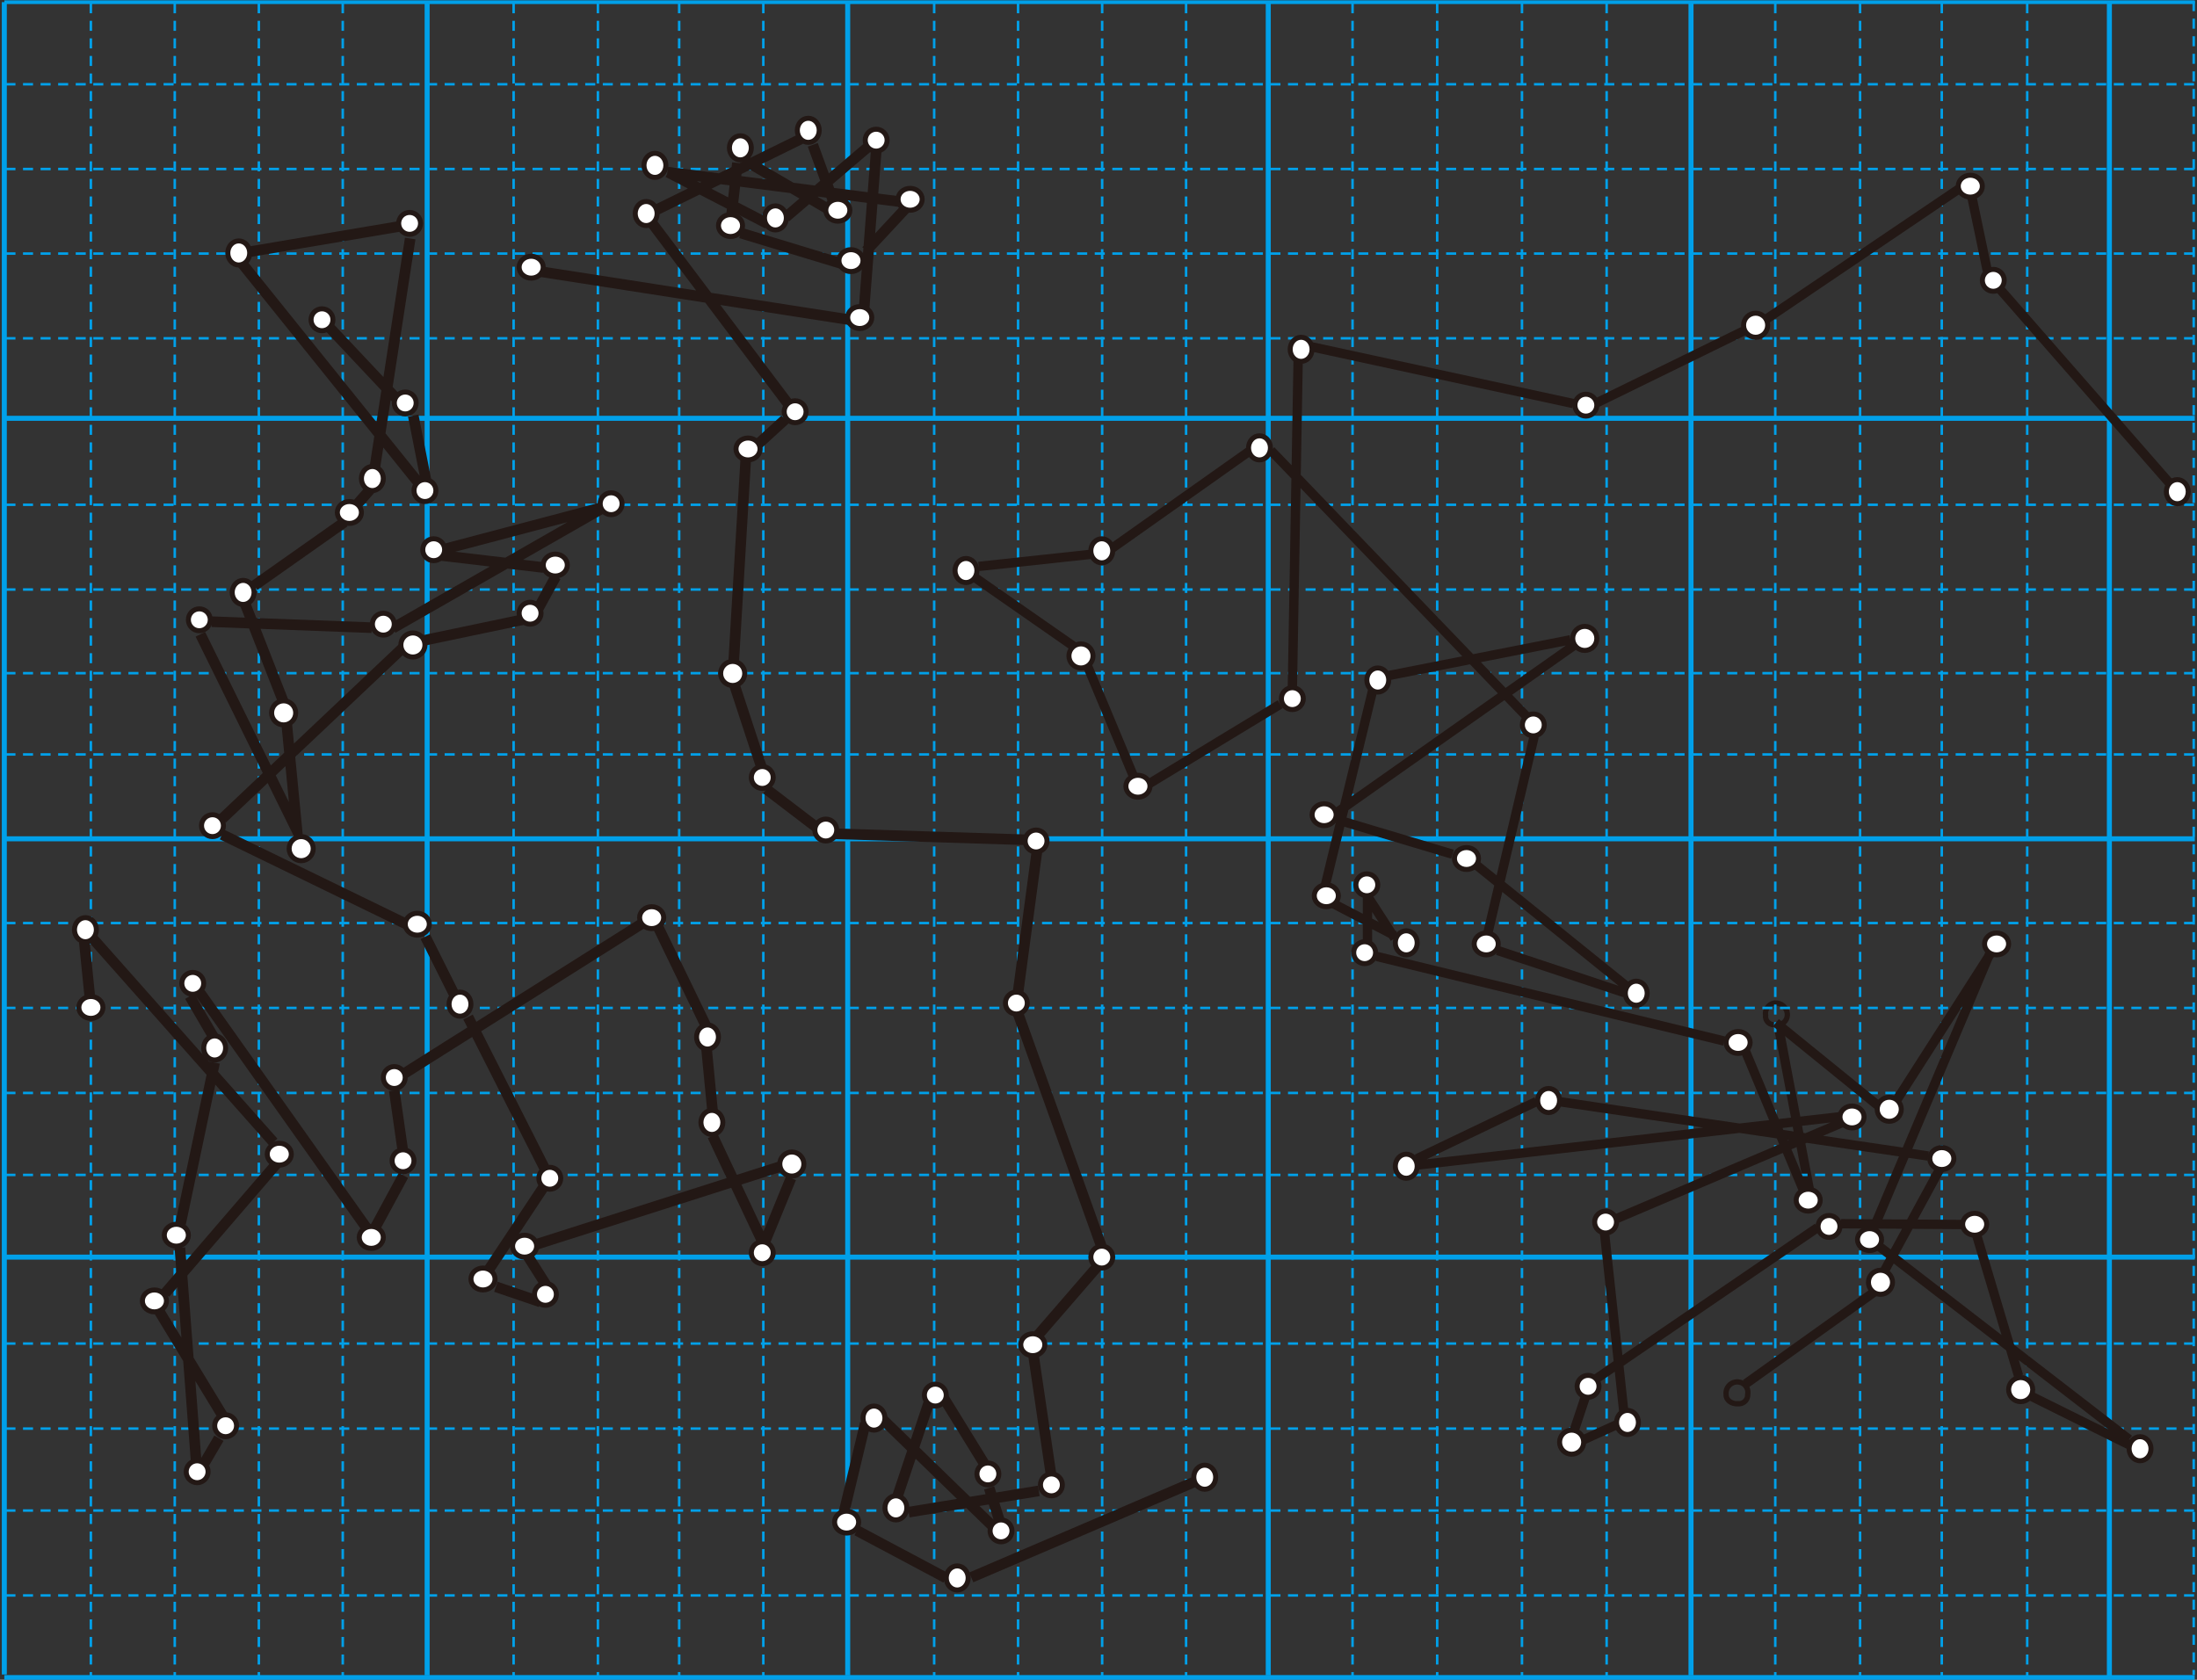 <svg width="1003" height="767" xmlns="http://www.w3.org/2000/svg" xmlns:xlink="http://www.w3.org/1999/xlink" xml:space="preserve" overflow="hidden"><rect width="100%" height="100%" fill="#333333" stroke="none"/><g transform="translate(-1644 -845)"><path d="M2450.05 1308.63C2449.58 1306.01 2451.33 1303.51 2453.96 1303.03 2454.07 1303.01 2454.18 1303 2454.29 1302.98 2457.25 1302.81 2459.79 1305.06 2459.97 1308.01 2459.98 1308.22 2459.98 1308.43 2459.97 1308.63 2459.83 1311.17 2457.65 1313.11 2455.1 1312.97 2454.83 1312.95 2454.56 1312.91 2454.29 1312.85 2452.22 1313.12 2450.32 1311.66 2450.05 1309.6 2450.01 1309.28 2450.01 1308.95 2450.05 1308.63Z" stroke="#231815" stroke-width="2.427" stroke-miterlimit="8" fill="none" fill-rule="evenodd"/><path d="M2432.01 1481.7C2431.7 1478.86 2433.73 1476.32 2436.54 1476.01 2436.92 1475.96 2437.29 1475.96 2437.66 1476.01 2440.27 1476.25 2442.2 1478.58 2441.95 1481.21 2441.94 1481.37 2441.92 1481.53 2441.88 1481.7 2442.01 1483.91 2440.33 1485.82 2438.13 1485.95 2437.97 1485.96 2437.82 1485.96 2437.66 1485.95 2434.19 1486.25 2431.85 1483.97 2432.01 1481.7Z" stroke="#231815" stroke-width="2.427" stroke-miterlimit="8" fill="none" fill-rule="evenodd"/><path d="M2456 1314 2470 1388" stroke="#231815" stroke-width="4.266" stroke-miterlimit="8" fill="none" fill-rule="evenodd"/><path d="M1645.97 845.975 1645.97 1609.58M1645.97 1610.98 2645.98 1610.98" stroke="#00A0E9" stroke-width="2.292" stroke-miterlimit="8" fill="none" fill-rule="evenodd"/><path d="M2607 846 2607 1610.27" stroke="#00A0E9" stroke-width="2.292" stroke-miterlimit="8" fill="none" fill-rule="evenodd"/><path d="M1646 846 2646 846" stroke="#00A0E9" stroke-width="1.692" stroke-miterlimit="8" fill="none" fill-rule="evenodd"/><path d="M1646.48 999.476 2646.48 999.476M1646.48 960.784 2646.48 960.784M1646.48 922.167 2646.48 922.167M1646.48 883.475 2646.48 883.475" stroke="#00A0E9" stroke-width="1.146" stroke-miterlimit="8" stroke-dasharray="4.583 3.438" fill="none" fill-rule="evenodd"/><path d="M1646 1036 2646 1036" stroke="#00A0E9" stroke-width="2.292" stroke-miterlimit="8" fill="none" fill-rule="evenodd"/><path d="M1646.48 1189.48 2646.48 1189.48M1646.48 1152.38 2646.48 1152.38M1646.48 1114.18 2646.48 1114.18M1646.48 1075.48 2646.48 1075.48" stroke="#00A0E9" stroke-width="1.146" stroke-miterlimit="8" stroke-dasharray="4.583 3.438" fill="none" fill-rule="evenodd"/><path d="M1646.48 1381.48 2646.48 1381.48M1646.48 1344.05 2646.48 1344.05M1646.48 1305.23 2646.48 1305.23M1646.48 1266.47 2646.48 1266.47" stroke="#00A0E9" stroke-width="1.146" stroke-miterlimit="8" stroke-dasharray="4.583 3.438" fill="none" fill-rule="evenodd"/><path d="M1646 1419 2646 1419" stroke="#00A0E9" stroke-width="2.292" stroke-miterlimit="8" fill="none" fill-rule="evenodd"/><path d="M1646.48 1573.48 2646.48 1573.48M1646.48 1534.72 2646.48 1534.72M1646.48 1497.3 2646.48 1497.3M1646.48 1458.47 2646.48 1458.47" stroke="#00A0E9" stroke-width="1.146" stroke-miterlimit="8" stroke-dasharray="4.583 3.438" fill="none" fill-rule="evenodd"/><path d="M1800.48 846.475 1800.48 1610.48M1762.17 846.475 1762.17 1610.48M1723.78 846.475 1723.78 1610.48M1685.48 846.475 1685.48 1610.48" stroke="#00A0E9" stroke-width="1.146" stroke-miterlimit="8" stroke-dasharray="4.583 3.438" fill="none" fill-rule="evenodd"/><path d="M1992.48 846.475 1992.48 1610.48M1954.06 846.475 1954.06 1610.48M1916.96 846.475 1916.96 1610.48M1878.48 846.475 1878.48 1610.48" stroke="#00A0E9" stroke-width="1.146" stroke-miterlimit="8" stroke-dasharray="4.583 3.438" fill="none" fill-rule="evenodd"/><path d="M2185.48 846.475 2185.48 1610.48M2147.17 846.475 2147.17 1610.48M2108.78 846.475 2108.78 1610.48M2070.48 846.475 2070.48 1610.48" stroke="#00A0E9" stroke-width="1.146" stroke-miterlimit="8" stroke-dasharray="4.583 3.438" fill="none" fill-rule="evenodd"/><path d="M2377.48 846.475 2377.48 1610.48M2338.83 846.475 2338.83 1610.48M2300.12 846.475 2300.12 1610.48M2261.48 846.475 2261.48 1610.48" stroke="#00A0E9" stroke-width="1.146" stroke-miterlimit="8" stroke-dasharray="4.583 3.438" fill="none" fill-rule="evenodd"/><path d="M2569.48 846.475 2569.48 1610.48M2530.48 846.475 2530.48 1610.48M2493.18 846.475 2493.18 1610.48M2454.47 846.475 2454.47 1610.48" stroke="#00A0E9" stroke-width="1.146" stroke-miterlimit="8" stroke-dasharray="4.583 3.438" fill="none" fill-rule="evenodd"/><path d="M2645.5 845.5 2645.5 1609.77" stroke="#00A0E9" stroke-width="1.146" stroke-miterlimit="8" stroke-dasharray="4.583 3.438" fill="none" fill-rule="evenodd"/><path d="M1839 846 1839 1610" stroke="#00A0E9" stroke-width="2.292" stroke-miterlimit="8" fill="none" fill-rule="evenodd"/><path d="M2031 846 2031 1610" stroke="#00A0E9" stroke-width="2.292" stroke-miterlimit="8" fill="none" fill-rule="evenodd"/><path d="M2223 846 2223 1610" stroke="#00A0E9" stroke-width="2.292" stroke-miterlimit="8" fill="none" fill-rule="evenodd"/><path d="M2416 846 2416 1610" stroke="#00A0E9" stroke-width="2.292" stroke-miterlimit="8" fill="none" fill-rule="evenodd"/><path d="M1646 1228 2646 1228" stroke="#00A0E9" stroke-width="2.292" stroke-miterlimit="8" fill="none" fill-rule="evenodd"/><path d="M1966.54 1313.92 1943.16 1265.62M1969.33 1352.58 1966.54 1323.57M1992.71 1413.26 1969.33 1363.63M2005.13 1382.92 1992.71 1413.26M1886.99 1413.78 2001.02 1377.4M1890.74 1439.48 1870.38 1432.55M1885.08 1418.71 1895.15 1434.62M1892.43 1386.6 1865.53 1427.18M1857.66 1309.36 1893.46 1380.12M1838.18 1272.69 1852 1300.3M1745.4 1226.07 1831.12 1267.75M1823.33 1131.82 1919.71 1076.66M1883.9 1127.69 1836.05 1137.71M1897.73 1108.25 1889.42 1123.42M1845.31 1098.61 1892.14 1104.13M1919.63 1076.52 1844.35 1096.4M1828.77 1139.99 1745.4 1218.86M1735.48 1134.62 1779.59 1224.23 1774.81 1174.6M1740.69 1128.87 1813.7 1131.6M1755.84 1120.55 1773.48 1165.69M1801.27 1083.36 1760.1 1112.38M1813.26 1068.2 1806.79 1075.56M1831.27 953.91 1815.09 1058.7M1753.12 960.758 1826.27 948.387M1835.02 1065.4 1753.12 963.556M1832.66 1034.76 1838.47 1064.22M1793.48 993.527 1824.58 1026.59M1984.47 1054.57 1978.96 1146.99M2002.41 1036.53 1989.99 1047.87M1941.76 946.988 2005.13 1031.16M2057.48 937.415 1948.67 923.571M2039.46 959.506 2057.4 940.213M1982.19 951.406 2027.77 965.25M1980.65 919.374 1977.86 944.19M2025.13 938.814 2015.06 911.126M1983.52 917.975 2021.38 940.066M2009.54 908.475 1942.06 941.612M1994.4 947.135 1948.97 923.645M2041.23 911.274 2002.71 944.19M2038.51 985.574 2044.02 913.851M1891.11 969.079 2032.99 991.17" stroke="#231815" stroke-width="4.854" stroke-miterlimit="8" fill="none" fill-rule="evenodd"/><path d="M2058.84 1535.46 2118.25 1525.75M2069 1482.56 2053.17 1529.87M2093.29 1513.24 2074.15 1482.19M2101.24 1542.37 2095.57 1524.35M2044.7 1490.87 2097.71 1542.37M2029.09 1536.34 2039.03 1494.84M2075.84 1565.48 2035.2 1543.84M2190.48 1521.11 2087.4 1565.25M2115.67 1462.77 2124.21 1520.89M2144.83 1423.48 2117.96 1454.53M2108.61 1307.38 2146.82 1414.06M2117.37 1233.95 2108.83 1297.66M2025.41 1225.71 2111.7 1228.43M1993.9 1205.33 2016.65 1222.69M1978.88 1156.47 1991.62 1195.25M1682.48 1275 1685.27 1302.74M1768.84 1366.53 1685.27 1272.28M1719.36 1435.54 1773.03 1373.15M1746.16 1492.27 1716.71 1443.78M1737.32 1513.02 1743.95 1501.69M1726.13 1414.72 1733.5 1511.62M1741.96 1330.18 1726.43 1403.76M1730.62 1299.87 1741.96 1319.3M1813.01 1408.03 1735.41 1298.47M1828.18 1381.69 1815.44 1405.23M1823.98 1342.91 1828.18 1372.34M1938.61 1265.73 1828.18 1335.41" stroke="#231815" stroke-width="4.854" stroke-miterlimit="8" fill="none" fill-rule="evenodd"/><path d="M2502.26 1350.53 2454.75 1311.96M2552.8 1280.3 2508.6 1349.35M2498.88 1407.07 2552.43 1280.3M2616.01 1502.25 2502.12 1414.28M2569.67 1481.71 2616.6 1504.98M2546.25 1408.47 2565.55 1473.25M2484.51 1403.76 2541.6 1404.12M2440.09 1323.15 2467.71 1389.4M2355.96 1348.03 2524.29 1372.84M2503.59 1426.58 2529.82 1378.36M2440.97 1476.85 2499.91 1434.75M2372.24 1474.87 2473.75 1405.52M2362.59 1498.35 2368.11 1481.79M2381.96 1495.55 2366.78 1502.47M2376.44 1407.29 2385.5 1491.28M2485.17 1357.53 2381.37 1401.69M2291.64 1376.89 2484.88 1354.8M2345.42 1347.96 2290.83 1374.09M2327.67 1278.98 2385.64 1298.27M2272.49 1281.7 2431.17 1320.35M2268.29 1254.1 2268.29 1276.18M2280.74 1273.46 2268.29 1254.17M2252.45 1257.48 2280.74 1272.21M2271.24 1157.81 2249.13 1248.87M2344.39 1181.29 2322.29 1275.08M2315.36 1237.83 2387.12 1295.76M2256.43 1219.87 2307.11 1235.03M2362.29 1139.92 2254.66 1215.75M2276.76 1153.69 2360.97 1137.13M2167.73 1203.38 2228.43 1166.57M2140.03 1148.02 2162.13 1201.02M2088.98 1108.64 2134.5 1140.36M2224.23 1050.7 2341.3 1172.53M2149.75 1096.71 2216.06 1049.82M2090.82 1103.63 2141.87 1098.11M2236.68 1007.2 2233.96 1161.79M2362.29 1029.28 2242.21 1003.22M2442.37 994.976 2371.94 1029.43M2540.2 929.975 2450.47 990.633M2551.25 968.549 2544.33 935.422M2635.98 1067.34 2555.68 975.469" stroke="#231815" stroke-width="4.266" stroke-miterlimit="8" fill="none" fill-rule="evenodd"/><path d="M2538 930C2538 927.239 2540.46 925 2543.5 925 2546.54 925 2549 927.239 2549 930 2549 932.761 2546.54 935 2543.5 935 2540.46 935 2538 932.761 2538 930Z" stroke="#231815" stroke-width="2.292" stroke-miterlimit="8" fill="#FFFFFF" fill-rule="evenodd"/><path d="M2440 993.5C2440 990.462 2442.46 988 2445.5 988 2448.54 988 2451 990.462 2451 993.5 2451 996.537 2448.54 999 2445.5 999 2442.46 999 2440 996.537 2440 993.5Z" stroke="#231815" stroke-width="2.292" stroke-miterlimit="8" fill="#FFFFFF" fill-rule="evenodd"/><path d="M2363 1030C2363 1027.24 2365.24 1025 2368 1025 2370.76 1025 2373 1027.24 2373 1030 2373 1032.76 2370.76 1035 2368 1035 2365.24 1035 2363 1032.76 2363 1030Z" stroke="#231815" stroke-width="2.292" stroke-miterlimit="8" fill="#FFFFFF" fill-rule="evenodd"/><path d="M2233 1004.5C2233 1001.46 2235.24 999 2238 999 2240.76 999 2243 1001.46 2243 1004.5 2243 1007.54 2240.76 1010 2238 1010 2235.24 1010 2233 1007.54 2233 1004.5Z" stroke="#231815" stroke-width="2.292" stroke-miterlimit="8" fill="#FFFFFF" fill-rule="evenodd"/><path d="M2229 1164C2229 1161.24 2231.24 1159 2234 1159 2236.76 1159 2239 1161.24 2239 1164 2239 1166.76 2236.76 1169 2234 1169 2231.24 1169 2229 1166.76 2229 1164Z" stroke="#231815" stroke-width="2.292" stroke-miterlimit="8" fill="#FFFFFF" fill-rule="evenodd"/><path d="M2158 1204C2158 1201.24 2160.46 1199 2163.5 1199 2166.54 1199 2169 1201.24 2169 1204 2169 1206.76 2166.54 1209 2163.5 1209 2160.46 1209 2158 1206.76 2158 1204Z" stroke="#231815" stroke-width="2.292" stroke-miterlimit="8" fill="#FFFFFF" fill-rule="evenodd"/><path d="M2132 1144.5C2132 1141.46 2134.46 1139 2137.5 1139 2140.54 1139 2143 1141.46 2143 1144.5 2143 1147.54 2140.54 1150 2137.5 1150 2134.46 1150 2132 1147.54 2132 1144.5Z" stroke="#231815" stroke-width="2.292" stroke-miterlimit="8" fill="#FFFFFF" fill-rule="evenodd"/><path d="M2142 1096.5C2142 1093.46 2144.24 1091 2147 1091 2149.76 1091 2152 1093.46 2152 1096.5 2152 1099.54 2149.76 1102 2147 1102 2144.24 1102 2142 1099.54 2142 1096.5Z" stroke="#231815" stroke-width="2.292" stroke-miterlimit="8" fill="#FFFFFF" fill-rule="evenodd"/><path d="M2080 1105.5C2080 1102.46 2082.24 1100 2085 1100 2087.76 1100 2090 1102.46 2090 1105.5 2090 1108.54 2087.76 1111 2085 1111 2082.24 1111 2080 1108.54 2080 1105.5Z" stroke="#231815" stroke-width="2.292" stroke-miterlimit="8" fill="#FFFFFF" fill-rule="evenodd"/><path d="M2214 1049.5C2214 1046.46 2216.24 1044 2219 1044 2221.76 1044 2224 1046.46 2224 1049.5 2224 1052.54 2221.76 1055 2219 1055 2216.24 1055 2214 1052.54 2214 1049.5Z" stroke="#231815" stroke-width="2.292" stroke-miterlimit="8" fill="#FFFFFF" fill-rule="evenodd"/><path d="M2362 1136.5C2362 1133.46 2364.46 1131 2367.5 1131 2370.54 1131 2373 1133.46 2373 1136.5 2373 1139.54 2370.54 1142 2367.5 1142 2364.46 1142 2362 1139.54 2362 1136.5Z" stroke="#231815" stroke-width="2.292" stroke-miterlimit="8" fill="#FFFFFF" fill-rule="evenodd"/><path d="M2243 1217C2243 1214.24 2245.46 1212 2248.5 1212 2251.54 1212 2254 1214.24 2254 1217 2254 1219.76 2251.54 1222 2248.5 1222 2245.46 1222 2243 1219.76 2243 1217Z" stroke="#231815" stroke-width="2.292" stroke-miterlimit="8" fill="#FFFFFF" fill-rule="evenodd"/><path d="M2308 1237C2308 1234.24 2310.46 1232 2313.5 1232 2316.54 1232 2319 1234.24 2319 1237 2319 1239.76 2316.54 1242 2313.5 1242 2310.46 1242 2308 1239.76 2308 1237Z" stroke="#231815" stroke-width="2.292" stroke-miterlimit="8" fill="#FFFFFF" fill-rule="evenodd"/><path d="M2386 1298.5C2386 1295.46 2388.24 1293 2391 1293 2393.76 1293 2396 1295.46 2396 1298.5 2396 1301.54 2393.76 1304 2391 1304 2388.24 1304 2386 1301.54 2386 1298.5Z" stroke="#231815" stroke-width="2.292" stroke-miterlimit="8" fill="#FFFFFF" fill-rule="evenodd"/><path d="M2317 1276C2317 1273.24 2319.46 1271 2322.5 1271 2325.54 1271 2328 1273.24 2328 1276 2328 1278.76 2325.54 1281 2322.5 1281 2319.46 1281 2317 1278.76 2317 1276Z" stroke="#231815" stroke-width="2.292" stroke-miterlimit="8" fill="#FFFFFF" fill-rule="evenodd"/><path d="M2339 1176C2339 1173.24 2341.24 1171 2344 1171 2346.76 1171 2349 1173.24 2349 1176 2349 1178.76 2346.76 1181 2344 1181 2341.24 1181 2339 1178.76 2339 1176Z" stroke="#231815" stroke-width="2.292" stroke-miterlimit="8" fill="#FFFFFF" fill-rule="evenodd"/><path d="M2244 1254C2244 1251.24 2246.46 1249 2249.5 1249 2252.54 1249 2255 1251.24 2255 1254 2255 1256.76 2252.54 1259 2249.5 1259 2246.46 1259 2244 1256.76 2244 1254Z" stroke="#231815" stroke-width="2.292" stroke-miterlimit="8" fill="#FFFFFF" fill-rule="evenodd"/><path d="M2262 1280C2262 1277.24 2264.24 1275 2267 1275 2269.76 1275 2272 1277.24 2272 1280 2272 1282.76 2269.76 1285 2267 1285 2264.24 1285 2262 1282.76 2262 1280Z" stroke="#231815" stroke-width="2.292" stroke-miterlimit="8" fill="#FFFFFF" fill-rule="evenodd"/><path d="M2432 1321C2432 1318.24 2434.46 1316 2437.5 1316 2440.54 1316 2443 1318.24 2443 1321 2443 1323.76 2440.54 1326 2437.5 1326 2434.46 1326 2432 1323.76 2432 1321Z" stroke="#231815" stroke-width="2.292" stroke-miterlimit="8" fill="#FFFFFF" fill-rule="evenodd"/><path d="M2281 1275.5C2281 1272.46 2283.24 1270 2286 1270 2288.76 1270 2291 1272.46 2291 1275.5 2291 1278.54 2288.76 1281 2286 1281 2283.24 1281 2281 1278.54 2281 1275.5Z" stroke="#231815" stroke-width="2.292" stroke-miterlimit="8" fill="#FFFFFF" fill-rule="evenodd"/><path d="M2263 1249C2263 1246.24 2265.24 1244 2268 1244 2270.76 1244 2273 1246.24 2273 1249 2273 1251.76 2270.76 1254 2268 1254 2265.24 1254 2263 1251.76 2263 1249Z" stroke="#231815" stroke-width="2.292" stroke-miterlimit="8" fill="#FFFFFF" fill-rule="evenodd"/><path d="M2501 1351.5C2501 1348.46 2503.46 1346 2506.5 1346 2509.54 1346 2512 1348.46 2512 1351.5 2512 1354.54 2509.54 1357 2506.5 1357 2503.46 1357 2501 1354.54 2501 1351.5Z" stroke="#231815" stroke-width="2.292" stroke-miterlimit="8" fill="#FFFFFF" fill-rule="evenodd"/><path d="M2525 1374C2525 1371.24 2527.46 1369 2530.5 1369 2533.54 1369 2536 1371.24 2536 1374 2536 1376.76 2533.54 1379 2530.5 1379 2527.46 1379 2525 1376.76 2525 1374Z" stroke="#231815" stroke-width="2.292" stroke-miterlimit="8" fill="#FFFFFF" fill-rule="evenodd"/><path d="M2346 1347.5C2346 1344.46 2348.24 1342 2351 1342 2353.76 1342 2356 1344.46 2356 1347.5 2356 1350.54 2353.76 1353 2351 1353 2348.24 1353 2346 1350.54 2346 1347.5Z" stroke="#231815" stroke-width="2.292" stroke-miterlimit="8" fill="#FFFFFF" fill-rule="evenodd"/><path d="M2281 1377.5C2281 1374.46 2283.24 1372 2286 1372 2288.76 1372 2291 1374.46 2291 1377.5 2291 1380.54 2288.76 1383 2286 1383 2283.24 1383 2281 1380.54 2281 1377.5Z" stroke="#231815" stroke-width="2.292" stroke-miterlimit="8" fill="#FFFFFF" fill-rule="evenodd"/><path d="M2372 1403C2372 1400.24 2374.24 1398 2377 1398 2379.76 1398 2382 1400.24 2382 1403 2382 1405.76 2379.76 1408 2377 1408 2374.24 1408 2372 1405.76 2372 1403Z" stroke="#231815" stroke-width="2.292" stroke-miterlimit="8" fill="#FFFFFF" fill-rule="evenodd"/><path d="M2382 1494.5C2382 1491.46 2384.24 1489 2387 1489 2389.76 1489 2392 1491.46 2392 1494.5 2392 1497.54 2389.76 1500 2387 1500 2384.24 1500 2382 1497.54 2382 1494.5Z" stroke="#231815" stroke-width="2.292" stroke-miterlimit="8" fill="#FFFFFF" fill-rule="evenodd"/><path d="M2356 1503.5C2356 1500.46 2358.46 1498 2361.5 1498 2364.54 1498 2367 1500.46 2367 1503.5 2367 1506.54 2364.54 1509 2361.5 1509 2358.46 1509 2356 1506.54 2356 1503.5Z" stroke="#231815" stroke-width="2.292" stroke-miterlimit="8" fill="#FFFFFF" fill-rule="evenodd"/><path d="M2364 1478C2364 1475.24 2366.24 1473 2369 1473 2371.76 1473 2374 1475.24 2374 1478 2374 1480.76 2371.76 1483 2369 1483 2366.24 1483 2364 1480.76 2364 1478Z" stroke="#231815" stroke-width="2.292" stroke-miterlimit="8" fill="#FFFFFF" fill-rule="evenodd"/><path d="M2474 1405C2474 1402.24 2476.24 1400 2479 1400 2481.76 1400 2484 1402.24 2484 1405 2484 1407.76 2481.76 1410 2479 1410 2476.24 1410 2474 1407.76 2474 1405Z" stroke="#231815" stroke-width="2.292" stroke-miterlimit="8" fill="#FFFFFF" fill-rule="evenodd"/><path d="M2540 1404C2540 1401.24 2542.46 1399 2545.5 1399 2548.54 1399 2551 1401.24 2551 1404 2551 1406.76 2548.54 1409 2545.5 1409 2542.46 1409 2540 1406.76 2540 1404Z" stroke="#231815" stroke-width="2.292" stroke-miterlimit="8" fill="#FFFFFF" fill-rule="evenodd"/><path d="M2561 1479.5C2561 1476.46 2563.46 1474 2566.5 1474 2569.54 1474 2572 1476.46 2572 1479.5 2572 1482.54 2569.54 1485 2566.5 1485 2563.46 1485 2561 1482.54 2561 1479.5Z" stroke="#231815" stroke-width="2.292" stroke-miterlimit="8" fill="#FFFFFF" fill-rule="evenodd"/><path d="M2616 1506.5C2616 1503.46 2618.24 1501 2621 1501 2623.76 1501 2626 1503.46 2626 1506.5 2626 1509.54 2623.76 1512 2621 1512 2618.24 1512 2616 1509.54 2616 1506.5Z" stroke="#231815" stroke-width="2.292" stroke-miterlimit="8" fill="#FFFFFF" fill-rule="evenodd"/><path d="M2492 1411C2492 1408.24 2494.46 1406 2497.5 1406 2500.54 1406 2503 1408.24 2503 1411 2503 1413.76 2500.54 1416 2497.5 1416 2494.46 1416 2492 1413.76 2492 1411Z" stroke="#231815" stroke-width="2.292" stroke-miterlimit="8" fill="#FFFFFF" fill-rule="evenodd"/><path d="M2550 1276C2550 1273.24 2552.46 1271 2555.5 1271 2558.54 1271 2561 1273.24 2561 1276 2561 1278.76 2558.54 1281 2555.5 1281 2552.46 1281 2550 1278.76 2550 1276Z" stroke="#231815" stroke-width="2.292" stroke-miterlimit="8" fill="#FFFFFF" fill-rule="evenodd"/><path d="M2497 1430.5C2497 1427.46 2499.46 1425 2502.5 1425 2505.54 1425 2508 1427.46 2508 1430.5 2508 1433.54 2505.54 1436 2502.5 1436 2499.46 1436 2497 1433.54 2497 1430.5Z" stroke="#231815" stroke-width="2.292" stroke-miterlimit="8" fill="#FFFFFF" fill-rule="evenodd"/><path d="M2549 973C2549 970.239 2551.24 968 2554 968 2556.76 968 2559 970.239 2559 973 2559 975.761 2556.76 978 2554 978 2551.24 978 2549 975.761 2549 973Z" stroke="#231815" stroke-width="2.292" stroke-miterlimit="8" fill="#FFFFFF" fill-rule="evenodd"/><path d="M2633 1069.5C2633 1066.46 2635.24 1064 2638 1064 2640.76 1064 2643 1066.46 2643 1069.5 2643 1072.54 2640.76 1075 2638 1075 2635.24 1075 2633 1072.54 2633 1069.5Z" stroke="#231815" stroke-width="2.292" stroke-miterlimit="8" fill="#FFFFFF" fill-rule="evenodd"/><path d="M2039 909C2039 906.239 2041.24 904 2044 904 2046.76 904 2049 906.239 2049 909 2049 911.761 2046.76 914 2044 914 2041.24 914 2039 911.761 2039 909Z" stroke="#231815" stroke-width="2.292" stroke-miterlimit="8" fill="#FFFFFF" fill-rule="evenodd"/><path d="M2054 936C2054 933.238 2056.46 931 2059.5 931 2062.54 931 2065 933.238 2065 936 2065 938.761 2062.54 941 2059.5 941 2056.46 941 2054 938.761 2054 936Z" stroke="#231815" stroke-width="2.292" stroke-miterlimit="8" fill="#FFFFFF" fill-rule="evenodd"/><path d="M2008 904.5C2008 901.462 2010.24 899 2013 899 2015.76 899 2018 901.462 2018 904.5 2018 907.537 2015.76 910 2013 910 2010.24 910 2008 907.537 2008 904.5Z" stroke="#231815" stroke-width="2.292" stroke-miterlimit="8" fill="#FFFFFF" fill-rule="evenodd"/><path d="M2021 941C2021 938.239 2023.46 936 2026.5 936 2029.54 936 2032 938.239 2032 941 2032 943.761 2029.54 946 2026.5 946 2023.46 946 2021 943.761 2021 941Z" stroke="#231815" stroke-width="2.292" stroke-miterlimit="8" fill="#FFFFFF" fill-rule="evenodd"/><path d="M1977 912.5C1977 909.463 1979.24 907 1982 907 1984.76 907 1987 909.463 1987 912.5 1987 915.538 1984.76 918 1982 918 1979.24 918 1977 915.538 1977 912.5Z" stroke="#231815" stroke-width="2.292" stroke-miterlimit="8" fill="#FFFFFF" fill-rule="evenodd"/><path d="M1972 948C1972 945.238 1974.46 943 1977.5 943 1980.54 943 1983 945.238 1983 948 1983 950.761 1980.54 953 1977.5 953 1974.46 953 1972 950.761 1972 948Z" stroke="#231815" stroke-width="2.292" stroke-miterlimit="8" fill="#FFFFFF" fill-rule="evenodd"/><path d="M1993 944.5C1993 941.463 1995.24 939 1998 939 2000.76 939 2003 941.463 2003 944.5 2003 947.538 2000.76 950 1998 950 1995.24 950 1993 947.538 1993 944.5Z" stroke="#231815" stroke-width="2.292" stroke-miterlimit="8" fill="#FFFFFF" fill-rule="evenodd"/><path d="M2031 990C2031 987.238 2033.46 985 2036.5 985 2039.54 985 2042 987.238 2042 990 2042 992.761 2039.54 995 2036.5 995 2033.46 995 2031 992.761 2031 990Z" stroke="#231815" stroke-width="2.292" stroke-miterlimit="8" fill="#FFFFFF" fill-rule="evenodd"/><path d="M2002 1033C2002 1030.24 2004.24 1028 2007 1028 2009.76 1028 2012 1030.24 2012 1033 2012 1035.76 2009.76 1038 2007 1038 2004.24 1038 2002 1035.76 2002 1033Z" stroke="#231815" stroke-width="2.292" stroke-miterlimit="8" fill="#FFFFFF" fill-rule="evenodd"/><path d="M1980 1050C1980 1047.24 1982.46 1045 1985.5 1045 1988.54 1045 1991 1047.24 1991 1050 1991 1052.76 1988.54 1055 1985.5 1055 1982.46 1055 1980 1052.76 1980 1050Z" stroke="#231815" stroke-width="2.292" stroke-miterlimit="8" fill="#FFFFFF" fill-rule="evenodd"/><path d="M1881 967C1881 964.239 1883.46 962 1886.5 962 1889.54 962 1892 964.239 1892 967 1892 969.762 1889.54 972 1886.5 972 1883.46 972 1881 969.762 1881 967Z" stroke="#231815" stroke-width="2.292" stroke-miterlimit="8" fill="#FFFFFF" fill-rule="evenodd"/><path d="M1973 1152.5C1973 1149.46 1975.46 1147 1978.5 1147 1981.54 1147 1984 1149.46 1984 1152.5 1984 1155.54 1981.54 1158 1978.5 1158 1975.46 1158 1973 1155.54 1973 1152.5Z" stroke="#231815" stroke-width="2.292" stroke-miterlimit="8" fill="#FFFFFF" fill-rule="evenodd"/><path d="M1987 1200C1987 1197.24 1989.24 1195 1992 1195 1994.76 1195 1997 1197.24 1997 1200 1997 1202.76 1994.76 1205 1992 1205 1989.24 1205 1987 1202.76 1987 1200Z" stroke="#231815" stroke-width="2.292" stroke-miterlimit="8" fill="#FFFFFF" fill-rule="evenodd"/><path d="M2016 1224C2016 1221.24 2018.24 1219 2021 1219 2023.76 1219 2026 1221.24 2026 1224 2026 1226.76 2023.76 1229 2021 1229 2018.24 1229 2016 1226.76 2016 1224Z" stroke="#231815" stroke-width="2.292" stroke-miterlimit="8" fill="#FFFFFF" fill-rule="evenodd"/><path d="M2112 1229C2112 1226.24 2114.24 1224 2117 1224 2119.76 1224 2122 1226.24 2122 1229 2122 1231.76 2119.76 1234 2117 1234 2114.24 1234 2112 1231.76 2112 1229Z" stroke="#231815" stroke-width="2.292" stroke-miterlimit="8" fill="#FFFFFF" fill-rule="evenodd"/><path d="M2103 1303C2103 1300.24 2105.24 1298 2108 1298 2110.76 1298 2113 1300.24 2113 1303 2113 1305.76 2110.76 1308 2108 1308 2105.24 1308 2103 1305.76 2103 1303Z" stroke="#231815" stroke-width="2.292" stroke-miterlimit="8" fill="#FFFFFF" fill-rule="evenodd"/><path d="M2142 1419C2142 1416.24 2144.24 1414 2147 1414 2149.76 1414 2152 1416.24 2152 1419 2152 1421.76 2149.76 1424 2147 1424 2144.24 1424 2142 1421.76 2142 1419Z" stroke="#231815" stroke-width="2.292" stroke-miterlimit="8" fill="#FFFFFF" fill-rule="evenodd"/><path d="M2119 1523C2119 1520.24 2121.24 1518 2124 1518 2126.76 1518 2129 1520.24 2129 1523 2129 1525.76 2126.76 1528 2124 1528 2121.24 1528 2119 1525.76 2119 1523Z" stroke="#231815" stroke-width="2.292" stroke-miterlimit="8" fill="#FFFFFF" fill-rule="evenodd"/><path d="M2110 1459C2110 1456.24 2112.46 1454 2115.5 1454 2118.54 1454 2121 1456.24 2121 1459 2121 1461.76 2118.54 1464 2115.5 1464 2112.46 1464 2110 1461.76 2110 1459Z" stroke="#231815" stroke-width="2.292" stroke-miterlimit="8" fill="#FFFFFF" fill-rule="evenodd"/><path d="M2090 1518C2090 1515.24 2092.24 1513 2095 1513 2097.76 1513 2100 1515.24 2100 1518 2100 1520.76 2097.76 1523 2095 1523 2092.24 1523 2090 1520.76 2090 1518Z" stroke="#231815" stroke-width="2.292" stroke-miterlimit="8" fill="#FFFFFF" fill-rule="evenodd"/><path d="M2066 1482C2066 1479.24 2068.24 1477 2071 1477 2073.76 1477 2076 1479.24 2076 1482 2076 1484.76 2073.76 1487 2071 1487 2068.24 1487 2066 1484.76 2066 1482Z" stroke="#231815" stroke-width="2.292" stroke-miterlimit="8" fill="#FFFFFF" fill-rule="evenodd"/><path d="M2048 1533.5C2048 1530.46 2050.24 1528 2053 1528 2055.76 1528 2058 1530.46 2058 1533.5 2058 1536.54 2055.76 1539 2053 1539 2050.24 1539 2048 1536.54 2048 1533.5Z" stroke="#231815" stroke-width="2.292" stroke-miterlimit="8" fill="#FFFFFF" fill-rule="evenodd"/><path d="M2038 1492.5C2038 1489.46 2040.24 1487 2043 1487 2045.76 1487 2048 1489.46 2048 1492.5 2048 1495.54 2045.76 1498 2043 1498 2040.24 1498 2038 1495.54 2038 1492.5Z" stroke="#231815" stroke-width="2.292" stroke-miterlimit="8" fill="#FFFFFF" fill-rule="evenodd"/><path d="M2096 1544C2096 1541.24 2098.24 1539 2101 1539 2103.76 1539 2106 1541.24 2106 1544 2106 1546.76 2103.76 1549 2101 1549 2098.24 1549 2096 1546.76 2096 1544Z" stroke="#231815" stroke-width="2.292" stroke-miterlimit="8" fill="#FFFFFF" fill-rule="evenodd"/><path d="M2025 1540C2025 1537.24 2027.46 1535 2030.5 1535 2033.54 1535 2036 1537.24 2036 1540 2036 1542.76 2033.54 1545 2030.5 1545 2027.46 1545 2025 1542.76 2025 1540Z" stroke="#231815" stroke-width="2.292" stroke-miterlimit="8" fill="#FFFFFF" fill-rule="evenodd"/><path d="M2076 1565.5C2076 1562.46 2078.24 1560 2081 1560 2083.76 1560 2086 1562.46 2086 1565.5 2086 1568.54 2083.76 1571 2081 1571 2078.24 1571 2076 1568.54 2076 1565.5Z" stroke="#231815" stroke-width="2.292" stroke-miterlimit="8" fill="#FFFFFF" fill-rule="evenodd"/><path d="M2189 1519.5C2189 1516.46 2191.24 1514 2194 1514 2196.76 1514 2199 1516.46 2199 1519.5 2199 1522.54 2196.76 1525 2194 1525 2191.24 1525 2189 1522.54 2189 1519.5Z" stroke="#231815" stroke-width="2.292" stroke-miterlimit="8" fill="#FFFFFF" fill-rule="evenodd"/><path d="M1826 947C1826 944.238 1828.24 942 1831 942 1833.76 942 1836 944.238 1836 947 1836 949.761 1833.76 952 1831 952 1828.24 952 1826 949.761 1826 947Z" stroke="#231815" stroke-width="2.292" stroke-miterlimit="8" fill="#FFFFFF" fill-rule="evenodd"/><path d="M1824 1029C1824 1026.24 1826.24 1024 1829 1024 1831.76 1024 1834 1026.24 1834 1029 1834 1031.76 1831.76 1034 1829 1034 1826.24 1034 1824 1031.76 1824 1029Z" stroke="#231815" stroke-width="2.292" stroke-miterlimit="8" fill="#FFFFFF" fill-rule="evenodd"/><path d="M1809 1063.5C1809 1060.46 1811.24 1058 1814 1058 1816.76 1058 1819 1060.46 1819 1063.5 1819 1066.54 1816.76 1069 1814 1069 1811.24 1069 1809 1066.54 1809 1063.5Z" stroke="#231815" stroke-width="2.292" stroke-miterlimit="8" fill="#FFFFFF" fill-rule="evenodd"/><path d="M1798 1079C1798 1076.24 1800.46 1074 1803.5 1074 1806.54 1074 1809 1076.24 1809 1079 1809 1081.76 1806.54 1084 1803.5 1084 1800.46 1084 1798 1081.76 1798 1079Z" stroke="#231815" stroke-width="2.292" stroke-miterlimit="8" fill="#FFFFFF" fill-rule="evenodd"/><path d="M1833 1069C1833 1066.24 1835.24 1064 1838 1064 1840.76 1064 1843 1066.24 1843 1069 1843 1071.76 1840.76 1074 1838 1074 1835.24 1074 1833 1071.76 1833 1069Z" stroke="#231815" stroke-width="2.292" stroke-miterlimit="8" fill="#FFFFFF" fill-rule="evenodd"/><path d="M1748 960.5C1748 957.462 1750.24 955 1753 955 1755.76 955 1758 957.462 1758 960.5 1758 963.537 1755.76 966 1753 966 1750.24 966 1748 963.537 1748 960.5Z" stroke="#231815" stroke-width="2.292" stroke-miterlimit="8" fill="#FFFFFF" fill-rule="evenodd"/><path d="M1750 1115.5C1750 1112.46 1752.24 1110 1755 1110 1757.76 1110 1760 1112.46 1760 1115.5 1760 1118.54 1757.76 1121 1755 1121 1752.24 1121 1750 1118.54 1750 1115.5Z" stroke="#231815" stroke-width="2.292" stroke-miterlimit="8" fill="#FFFFFF" fill-rule="evenodd"/><path d="M1768 1170.5C1768 1167.46 1770.46 1165 1773.5 1165 1776.54 1165 1779 1167.46 1779 1170.5 1779 1173.54 1776.54 1176 1773.5 1176 1770.46 1176 1768 1173.54 1768 1170.5Z" stroke="#231815" stroke-width="2.292" stroke-miterlimit="8" fill="#FFFFFF" fill-rule="evenodd"/><path d="M1776 1232.5C1776 1229.46 1778.46 1227 1781.5 1227 1784.54 1227 1787 1229.46 1787 1232.5 1787 1235.54 1784.54 1238 1781.5 1238 1778.46 1238 1776 1235.54 1776 1232.5Z" stroke="#231815" stroke-width="2.292" stroke-miterlimit="8" fill="#FFFFFF" fill-rule="evenodd"/><path d="M1730 1128C1730 1125.24 1732.24 1123 1735 1123 1737.76 1123 1740 1125.24 1740 1128 1740 1130.76 1737.76 1133 1735 1133 1732.24 1133 1730 1130.76 1730 1128Z" stroke="#231815" stroke-width="2.292" stroke-miterlimit="8" fill="#FFFFFF" fill-rule="evenodd"/><path d="M1814 1130C1814 1127.24 1816.24 1125 1819 1125 1821.76 1125 1824 1127.24 1824 1130 1824 1132.76 1821.76 1135 1819 1135 1816.24 1135 1814 1132.76 1814 1130Z" stroke="#231815" stroke-width="2.292" stroke-miterlimit="8" fill="#FFFFFF" fill-rule="evenodd"/><path d="M1918 1075C1918 1072.24 1920.24 1070 1923 1070 1925.76 1070 1928 1072.24 1928 1075 1928 1077.76 1925.76 1080 1923 1080 1920.24 1080 1918 1077.76 1918 1075Z" stroke="#231815" stroke-width="2.292" stroke-miterlimit="8" fill="#FFFFFF" fill-rule="evenodd"/><path d="M1837 1096C1837 1093.24 1839.24 1091 1842 1091 1844.76 1091 1847 1093.24 1847 1096 1847 1098.76 1844.76 1101 1842 1101 1839.24 1101 1837 1098.76 1837 1096Z" stroke="#231815" stroke-width="2.292" stroke-miterlimit="8" fill="#FFFFFF" fill-rule="evenodd"/><path d="M1892 1103C1892 1100.24 1894.46 1098 1897.5 1098 1900.54 1098 1903 1100.24 1903 1103 1903 1105.76 1900.54 1108 1897.5 1108 1894.46 1108 1892 1105.76 1892 1103Z" stroke="#231815" stroke-width="2.292" stroke-miterlimit="8" fill="#FFFFFF" fill-rule="evenodd"/><path d="M1881 1125C1881 1122.24 1883.24 1120 1886 1120 1888.76 1120 1891 1122.24 1891 1125 1891 1127.76 1888.76 1130 1886 1130 1883.24 1130 1881 1127.76 1881 1125Z" stroke="#231815" stroke-width="2.292" stroke-miterlimit="8" fill="#FFFFFF" fill-rule="evenodd"/><path d="M1827 1139.5C1827 1136.46 1829.46 1134 1832.5 1134 1835.54 1134 1838 1136.46 1838 1139.5 1838 1142.54 1835.54 1145 1832.5 1145 1829.46 1145 1827 1142.54 1827 1139.5Z" stroke="#231815" stroke-width="2.292" stroke-miterlimit="8" fill="#FFFFFF" fill-rule="evenodd"/><path d="M1736 1222C1736 1219.24 1738.24 1217 1741 1217 1743.76 1217 1746 1219.24 1746 1222 1746 1224.76 1743.76 1227 1741 1227 1738.24 1227 1736 1224.76 1736 1222Z" stroke="#231815" stroke-width="2.292" stroke-miterlimit="8" fill="#FFFFFF" fill-rule="evenodd"/><path d="M1829 1267C1829 1264.24 1831.46 1262 1834.5 1262 1837.54 1262 1840 1264.24 1840 1267 1840 1269.76 1837.54 1272 1834.5 1272 1831.46 1272 1829 1269.76 1829 1267Z" stroke="#231815" stroke-width="2.292" stroke-miterlimit="8" fill="#FFFFFF" fill-rule="evenodd"/><path d="M1849 1303.5C1849 1300.46 1851.24 1298 1854 1298 1856.76 1298 1859 1300.46 1859 1303.5 1859 1306.54 1856.76 1309 1854 1309 1851.24 1309 1849 1306.54 1849 1303.5Z" stroke="#231815" stroke-width="2.292" stroke-miterlimit="8" fill="#FFFFFF" fill-rule="evenodd"/><path d="M1962 1318.5C1962 1315.46 1964.24 1313 1967 1313 1969.76 1313 1972 1315.46 1972 1318.5 1972 1321.54 1969.76 1324 1967 1324 1964.24 1324 1962 1321.54 1962 1318.5Z" stroke="#231815" stroke-width="2.292" stroke-miterlimit="8" fill="#FFFFFF" fill-rule="evenodd"/><path d="M1964 1357.5C1964 1354.46 1966.24 1352 1969 1352 1971.76 1352 1974 1354.46 1974 1357.5 1974 1360.54 1971.76 1363 1969 1363 1966.24 1363 1964 1360.54 1964 1357.5Z" stroke="#231815" stroke-width="2.292" stroke-miterlimit="8" fill="#FFFFFF" fill-rule="evenodd"/><path d="M1987 1417C1987 1414.24 1989.24 1412 1992 1412 1994.76 1412 1997 1414.24 1997 1417 1997 1419.76 1994.76 1422 1992 1422 1989.24 1422 1987 1419.76 1987 1417Z" stroke="#231815" stroke-width="2.292" stroke-miterlimit="8" fill="#FFFFFF" fill-rule="evenodd"/><path d="M2000 1376.5C2000 1373.46 2002.46 1371 2005.5 1371 2008.54 1371 2011 1373.46 2011 1376.5 2011 1379.54 2008.54 1382 2005.5 1382 2002.46 1382 2000 1379.54 2000 1376.5Z" stroke="#231815" stroke-width="2.292" stroke-miterlimit="8" fill="#FFFFFF" fill-rule="evenodd"/><path d="M1878 1414C1878 1411.24 1880.46 1409 1883.5 1409 1886.54 1409 1889 1411.24 1889 1414 1889 1416.76 1886.54 1419 1883.5 1419 1880.46 1419 1878 1416.76 1878 1414Z" stroke="#231815" stroke-width="2.292" stroke-miterlimit="8" fill="#FFFFFF" fill-rule="evenodd"/><path d="M1888 1436C1888 1433.24 1890.24 1431 1893 1431 1895.76 1431 1898 1433.24 1898 1436 1898 1438.76 1895.76 1441 1893 1441 1890.24 1441 1888 1438.76 1888 1436Z" stroke="#231815" stroke-width="2.292" stroke-miterlimit="8" fill="#FFFFFF" fill-rule="evenodd"/><path d="M1859 1429C1859 1426.24 1861.46 1424 1864.5 1424 1867.54 1424 1870 1426.24 1870 1429 1870 1431.76 1867.54 1434 1864.5 1434 1861.46 1434 1859 1431.76 1859 1429Z" stroke="#231815" stroke-width="2.292" stroke-miterlimit="8" fill="#FFFFFF" fill-rule="evenodd"/><path d="M1890 1383C1890 1380.24 1892.24 1378 1895 1378 1897.76 1378 1900 1380.24 1900 1383 1900 1385.76 1897.76 1388 1895 1388 1892.24 1388 1890 1385.76 1890 1383Z" stroke="#231815" stroke-width="2.292" stroke-miterlimit="8" fill="#FFFFFF" fill-rule="evenodd"/><path d="M1819 1337C1819 1334.24 1821.24 1332 1824 1332 1826.76 1332 1829 1334.24 1829 1337 1829 1339.76 1826.76 1342 1824 1342 1821.24 1342 1819 1339.76 1819 1337Z" stroke="#231815" stroke-width="2.292" stroke-miterlimit="8" fill="#FFFFFF" fill-rule="evenodd"/><path d="M1823 1375C1823 1372.24 1825.24 1370 1828 1370 1830.76 1370 1833 1372.24 1833 1375 1833 1377.76 1830.76 1380 1828 1380 1825.24 1380 1823 1377.76 1823 1375Z" stroke="#231815" stroke-width="2.292" stroke-miterlimit="8" fill="#FFFFFF" fill-rule="evenodd"/><path d="M1808 1410C1808 1407.24 1810.46 1405 1813.5 1405 1816.54 1405 1819 1407.24 1819 1410 1819 1412.76 1816.54 1415 1813.5 1415 1810.46 1415 1808 1412.76 1808 1410Z" stroke="#231815" stroke-width="2.292" stroke-miterlimit="8" fill="#FFFFFF" fill-rule="evenodd"/><path d="M1727 1294C1727 1291.24 1729.24 1289 1732 1289 1734.76 1289 1737 1291.24 1737 1294 1737 1296.76 1734.76 1299 1732 1299 1729.24 1299 1727 1296.76 1727 1294Z" stroke="#231815" stroke-width="2.292" stroke-miterlimit="8" fill="#FFFFFF" fill-rule="evenodd"/><path d="M1737 1323.5C1737 1320.46 1739.24 1318 1742 1318 1744.76 1318 1747 1320.46 1747 1323.5 1747 1326.54 1744.76 1329 1742 1329 1739.24 1329 1737 1326.54 1737 1323.5Z" stroke="#231815" stroke-width="2.292" stroke-miterlimit="8" fill="#FFFFFF" fill-rule="evenodd"/><path d="M1719 1409C1719 1406.24 1721.46 1404 1724.5 1404 1727.54 1404 1730 1406.24 1730 1409 1730 1411.76 1727.54 1414 1724.5 1414 1721.46 1414 1719 1411.76 1719 1409Z" stroke="#231815" stroke-width="2.292" stroke-miterlimit="8" fill="#FFFFFF" fill-rule="evenodd"/><path d="M1729 1517C1729 1514.24 1731.24 1512 1734 1512 1736.76 1512 1739 1514.24 1739 1517 1739 1519.76 1736.76 1522 1734 1522 1731.24 1522 1729 1519.76 1729 1517Z" stroke="#231815" stroke-width="2.292" stroke-miterlimit="8" fill="#FFFFFF" fill-rule="evenodd"/><path d="M1742 1496C1742 1493.24 1744.24 1491 1747 1491 1749.76 1491 1752 1493.24 1752 1496 1752 1498.76 1749.76 1501 1747 1501 1744.24 1501 1742 1498.76 1742 1496Z" stroke="#231815" stroke-width="2.292" stroke-miterlimit="8" fill="#FFFFFF" fill-rule="evenodd"/><path d="M1709 1439C1709 1436.24 1711.46 1434 1714.5 1434 1717.54 1434 1720 1436.24 1720 1439 1720 1441.76 1717.54 1444 1714.5 1444 1711.46 1444 1709 1441.76 1709 1439Z" stroke="#231815" stroke-width="2.292" stroke-miterlimit="8" fill="#FFFFFF" fill-rule="evenodd"/><path d="M1766 1372C1766 1369.24 1768.46 1367 1771.5 1367 1774.54 1367 1777 1369.24 1777 1372 1777 1374.76 1774.54 1377 1771.5 1377 1768.46 1377 1766 1374.76 1766 1372Z" stroke="#231815" stroke-width="2.292" stroke-miterlimit="8" fill="#FFFFFF" fill-rule="evenodd"/><path d="M1678 1269.5C1678 1266.46 1680.24 1264 1683 1264 1685.76 1264 1688 1266.46 1688 1269.5 1688 1272.54 1685.76 1275 1683 1275 1680.24 1275 1678 1272.54 1678 1269.5Z" stroke="#231815" stroke-width="2.292" stroke-miterlimit="8" fill="#FFFFFF" fill-rule="evenodd"/><path d="M1680 1305C1680 1302.24 1682.46 1300 1685.5 1300 1688.54 1300 1691 1302.24 1691 1305 1691 1307.76 1688.54 1310 1685.5 1310 1682.46 1310 1680 1307.76 1680 1305Z" stroke="#231815" stroke-width="2.292" stroke-miterlimit="8" fill="#FFFFFF" fill-rule="evenodd"/><path d="M1938 920.5C1938 917.463 1940.24 915 1943 915 1945.76 915 1948 917.463 1948 920.5 1948 923.538 1945.76 926 1943 926 1940.24 926 1938 923.538 1938 920.5Z" stroke="#231815" stroke-width="2.292" stroke-miterlimit="8" fill="#FFFFFF" fill-rule="evenodd"/><path d="M2268 1155.5C2268 1152.46 2270.24 1150 2273 1150 2275.76 1150 2278 1152.46 2278 1155.5 2278 1158.54 2275.76 1161 2273 1161 2270.24 1161 2268 1158.54 2268 1155.5Z" stroke="#231815" stroke-width="2.292" stroke-miterlimit="8" fill="#FFFFFF" fill-rule="evenodd"/><path d="M2464 1393C2464 1390.24 2466.46 1388 2469.5 1388 2472.54 1388 2475 1390.24 2475 1393 2475 1395.76 2472.54 1398 2469.5 1398 2466.46 1398 2464 1395.76 2464 1393Z" stroke="#231815" stroke-width="2.292" stroke-miterlimit="8" fill="#FFFFFF" fill-rule="evenodd"/><path d="M2484 1355C2484 1352.24 2486.46 1350 2489.5 1350 2492.54 1350 2495 1352.24 2495 1355 2495 1357.76 2492.54 1360 2489.5 1360 2486.46 1360 2484 1357.76 2484 1355Z" stroke="#231815" stroke-width="2.292" stroke-miterlimit="8" fill="#FFFFFF" fill-rule="evenodd"/><path d="M2027 964C2027 961.239 2029.46 959 2032.5 959 2035.54 959 2038 961.239 2038 964 2038 966.761 2035.54 969 2032.5 969 2029.46 969 2027 966.761 2027 964Z" stroke="#231815" stroke-width="2.292" stroke-miterlimit="8" fill="#FFFFFF" fill-rule="evenodd"/><path d="M1934 942.5C1934 939.463 1936.24 937 1939 937 1941.76 937 1944 939.463 1944 942.5 1944 945.538 1941.76 948 1939 948 1936.24 948 1934 945.538 1934 942.5Z" stroke="#231815" stroke-width="2.292" stroke-miterlimit="8" fill="#FFFFFF" fill-rule="evenodd"/><path d="M1786 991C1786 988.238 1788.24 986 1791 986 1793.76 986 1796 988.238 1796 991 1796 993.761 1793.76 996 1791 996 1788.24 996 1786 993.761 1786 991Z" stroke="#231815" stroke-width="2.292" stroke-miterlimit="8" fill="#FFFFFF" fill-rule="evenodd"/><path d="M1936 1264C1936 1261.24 1938.46 1259 1941.5 1259 1944.54 1259 1947 1261.24 1947 1264 1947 1266.76 1944.54 1269 1941.5 1269 1938.46 1269 1936 1266.76 1936 1264Z" stroke="#231815" stroke-width="2.292" stroke-miterlimit="8" fill="#FFFFFF" fill-rule="evenodd"/></g></svg>
